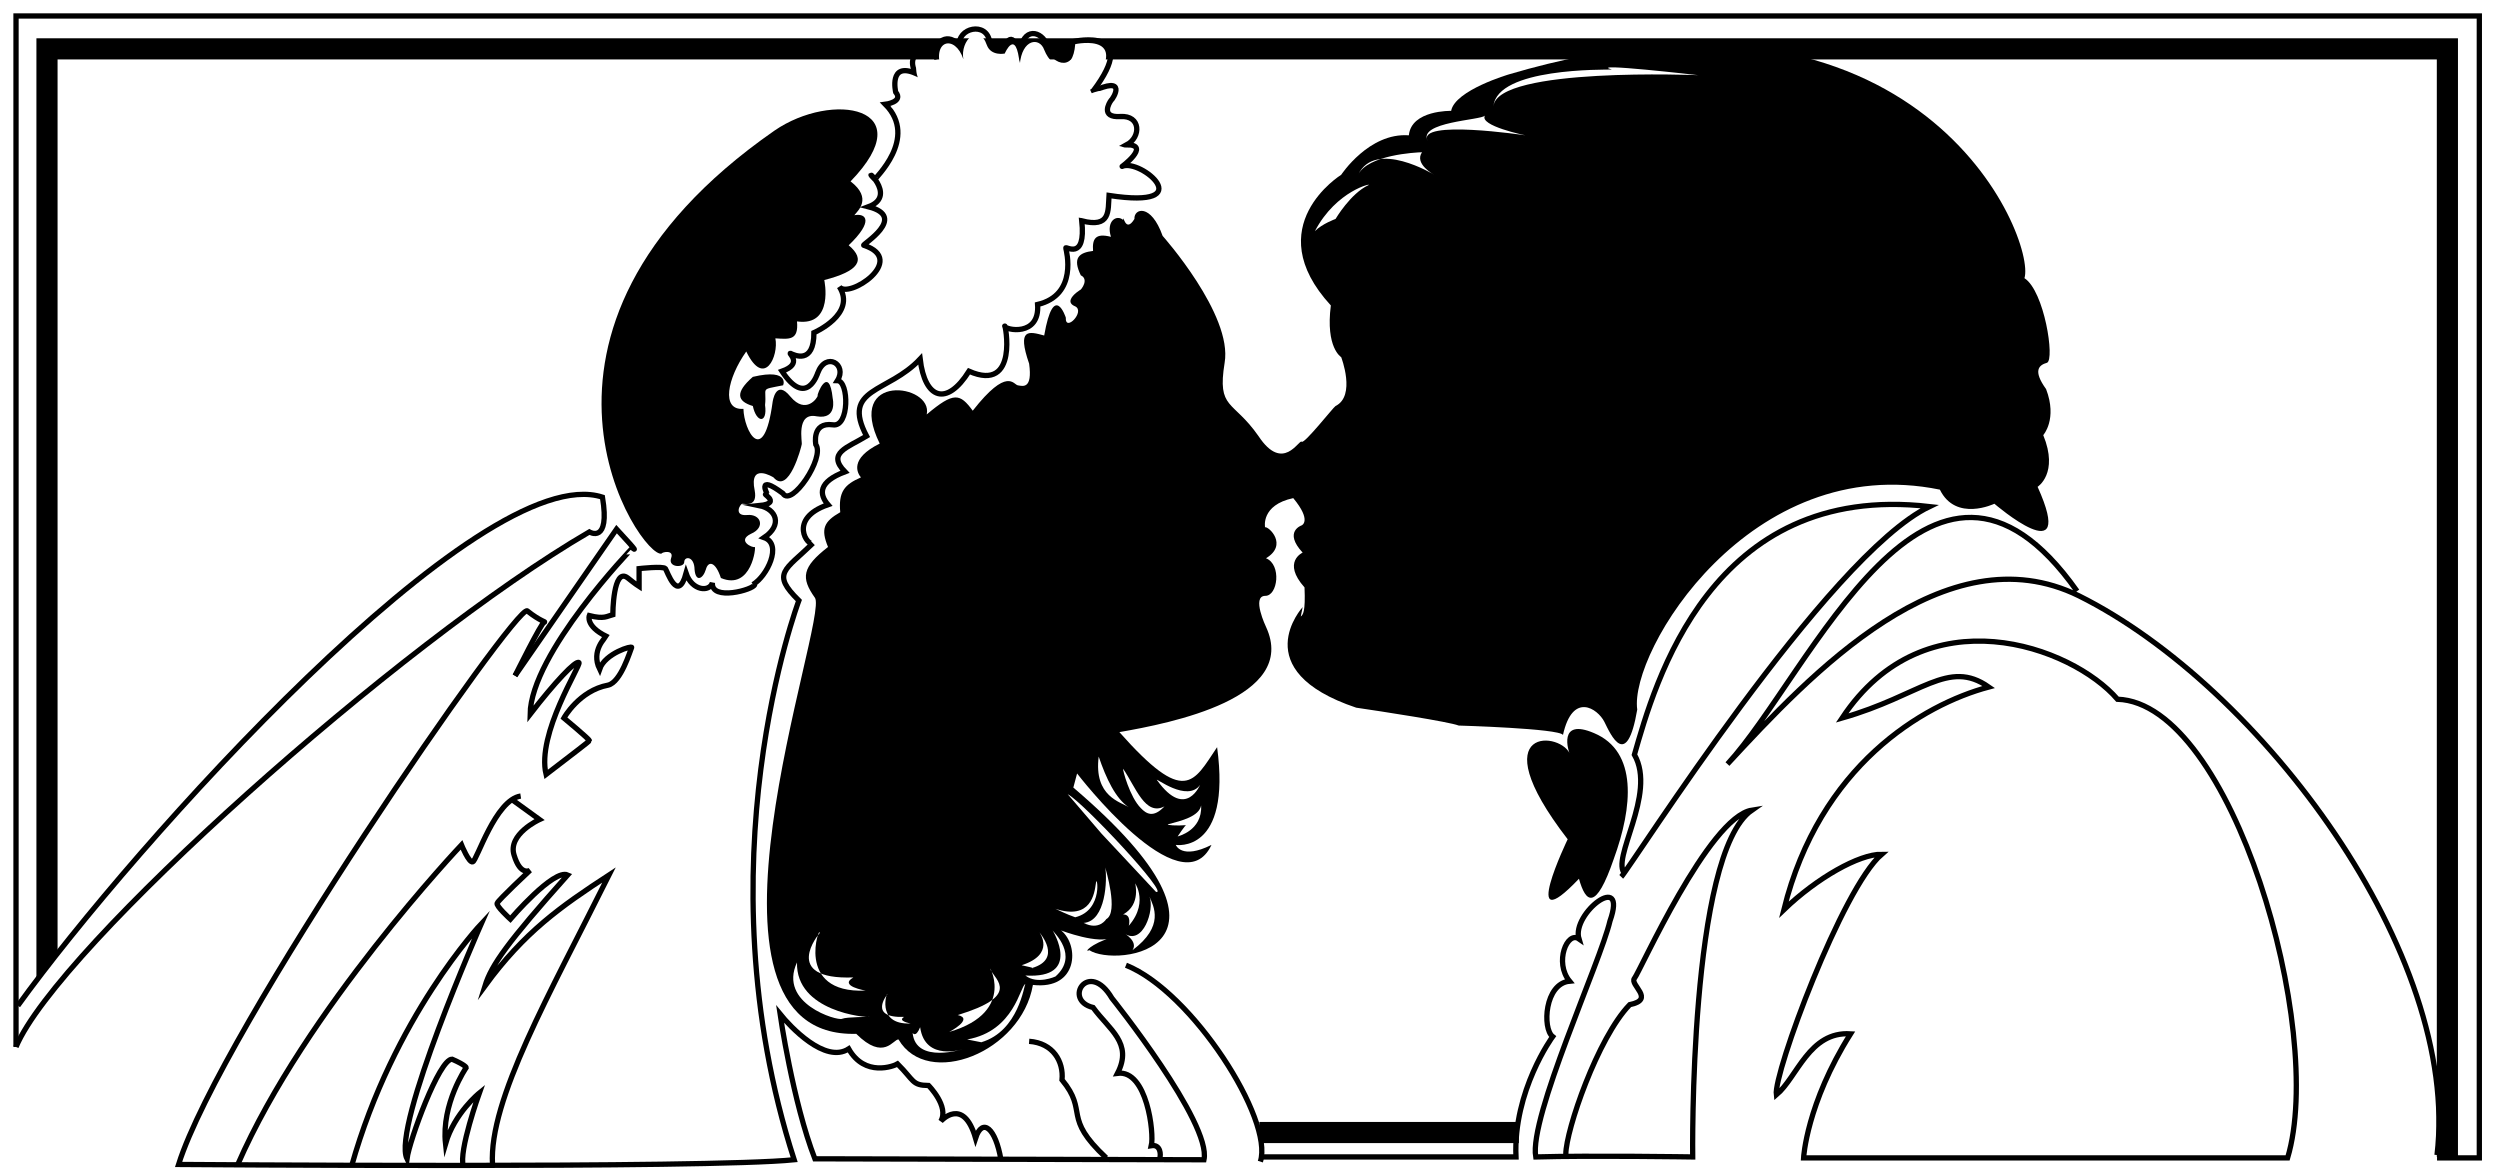 <svg xmlns="http://www.w3.org/2000/svg" width="266" height="124.898"><path fill="#fff" d="M266 124.898V0H0v124.898h266"/><path fill="none" stroke="#000" stroke-miterlimit="10" stroke-width="2.25" d="M260.402 123.098V5.199H5v99.7"/><path fill="#fff" stroke="#000" stroke-miterlimit="10" stroke-width=".563" d="M1.902 107c12.137-16.836 49.262-58.32 62.2-54.102.843 5.063-1.399 3.7-1.399 3.7-20.094 11.695-56.61 44.28-61 54.8"/><path d="M82.402 13.898c6.157-4.238 15.801-2.554 8.098 5.399 2.36 1.82.742 3.156.402 3.601 1.254-.234 2.098.61-.601 3.2 1.855 1.558 1.082 2.754-2.598 3.699 0 0 1.078 4.96-2.902 4.402C84.984 36.234 84 36.094 82.5 36c.375 1.852-1.172 5.367-3.098 1.398-2.011 2.844-2.715 6.29-.3 6.102.046 2.297 2.156 6.305 3.101-.703 0 0 .32-2.555 1.899-.598 1.656 1.98 2.921.082 2.898-.101-.117-.098 1.219-3.403 1.602.3 0 0 .53 2.274-1.7 1.899-2.27-.469-1.496 2.836-1.601 3-.035.258-1.371 5.39-3 3.5 0 0-2.645-1.676-2 1.402.324 1.754-1.012 1.403-1.301 1.399-.273.004-.977 1.34.5 1.199 1.477-.14 1.969 1.336.402 2-1.527.742.16 1.516.399 1.402.183-.168-.309 4.684-3.598 3.301-.578-1.781-1.351-1.852-1.601-.902-.313 1.02-1.086 1.37-1.2 0-.027-1.442-1.082-1.442-1.101-.801.02.625-1.739.625-1.399-.399.364-.945-.972-.664-1-.5-2.082.68-18.816-23.578 12-45"/><path fill="none" stroke="#000" stroke-miterlimit="10" stroke-width=".563" d="M54.8 71.898s6.63-9.578 10.802-15.601c2.718 2.93 1.699 2 1.699 2S56.508 69.492 56.402 76c2.637-3.414 4.887-5.805 5.2-5.5.25.258-4.532 7.57-3.5 11.898 3.046-2.359 4.593-3.484 4.601-3.601-.008-.164-2.703-2.399-2.703-2.399s1.625-2.925 4.703-3.5c1.367-.312 2.352-3.687 2.5-4 .133-.25-2.82.594-3.402 2.301-.965-1.988.652-3.394.699-3.5-2.227-1.09-1.797-2.199-1.797-2.199 1.61.406 1.89.055 2.5-.102 0 0 .02-5.152 1.598-3.898.746.61 1.199.898 1.199.898V60.5s2.57-.29 2.8 0c.192.273 1.317 3.719 2.2.5.648 1.898 2.508 2.008 2.8 1-.167 2.008 4.403.742 4.5.2m-55 61.698c7.16-16.437 23.802-34 23.802-34s.796 1.954 1.199 1.801c.441-.129 2.41-6.597 5.101-7"/><path fill="none" stroke="#000" stroke-miterlimit="10" stroke-width=".563" d="m54.5 85.098 2.902 2.101S53.977 88.758 54.703 91c.68 2.258 1.7 1.598 1.7 1.598s-3.41 3.191-3.5 3.5c-.192.254 1.398 1.699 1.398 1.699s4.597-5.383 6.101-4.7c-6.425 7.192-8.113 9.583-8.8 11.801 4.203-5.734 8-8.406 13.199-11.8-6.324 12.675-12.793 23.925-12.399 30.8m-15 .2c4.48-15.934 13.801-25.801 13.801-25.801s-9.531 21.61-7.902 25c.27-1.984 3.433-10.633 4.8-10.598 1.516.668 1.5.899 1.5.899s-2.656 3.847-2.199 8.101c.95-3.27 3.598-5.402 3.598-5.402s-2.227 6.21-1.7 7.8"/><path d="M83.3 41c-2.534.508-1.69.156-1.898 2.098.278 1.996-.918 1.925-1.3.101-1.657-.496-1.938-1.41 0-3.101 4.109-.98 3.195 1.097 3.199.902"/><path fill="none" stroke="#000" stroke-miterlimit="10" stroke-width=".563" d="M80.102 62.2c1.507-.864 3.195-4.31 1.199-5 1.996-1.348 1.293-3.036-.5-3.403 2.636-.266-.176-1.531.902-1.098-.023-.012-1.36-2.402 1.598-.199.91 1.523 4.496-3.82 3.5-5.203 0 0-.465-2.406 1.8-2.098 1.797.317 1.727-4.676.5-4.699 1.086-1.734-1.234-3.14-2.101-.8 0 0-1.172 3.777-3.797-.2 2.274-.805.656-1.93.899-1.902.39.183 2.5 1.238 2.5-2.2 0 0 4.57-1.976 2.699-4.898.902 1.395 7.355-2.844 2.601-4.402-.226-.055 4.754-3.012.5-4.098 3.305-1.223-1.035-4.625.7-2.902-.102-.09 4.68-4.38 1.101-8 0 0 1.961-.246 1.098-1.301 0 0-.754-3.235 2.101-2-1.308-2.64 1.926-2.781 2.301-1.5-.515-2.055 1.313-2.899 2.399-1.399-.313-1.921 2.921-2.695 3.199-.398 0 0 .847 1.29 1.601.598 0 0 .653-2.403 1.598.601.32-3.004 2.36-2.37 2.902-.902.582 1.484 2.621 2.89 2.899-.399 0 0 7.176-1.562 2 5.301"/><path fill="none" stroke="#000" stroke-miterlimit="10" stroke-width=".563" d="M116.102 9.797c3.968-1.899 2.351.703 2.101.902-.172.223-1.156 1.84 1 1.7 2.203-.141 2.203 2.18.7 3 2.628.023-.657 2.433-.5 2.3 1.933-.87 8.449 4.606-1.403 3.098-.11 1.656.172 3.484-2.898 2.703.468 4.367-1.782 2.61-1.7 2.898.059.274 1.325 4.985-3 6 .246 3.485-3.48 2.711-3.5 2.301.02-.433 1.567 7.16-3.8 4.801-2.368 3.766-4.688 2.992-5.2-1.3-3.425 3.66-8.418 3.027-5.699 8.198-2.016 1.227-4.266 1.79-2.3 3.801-2.88 1.082-2.739 2.418-1.801 3.5-4.383 1.52-2.063 4.543-1.602 4.098-2.992 2.906-4.469 3.187-1.5 6.101 0 0-10.633 28.094-.5 59.5-9.238.946-65.5.5-65.5.5C23.46 109.711 55.004 64.125 56.102 65c1.39 1.117 2.093 1.188 1.8 1.2-.27-.013-3.101 5.698-3.101 5.698"/><path d="M138.602 64.598s-6.157 6.722 5.699 10.699c2.629.383 9.941 1.508 10.902 1.902 0 0 10.711.309 11.098 1 1.02-4.629 3.691-2.8 4.402-1.402.695 1.414 2.383 5.21 3.5-1.297-.86-6.164 12.004-27.535 32.2-23.402 1.699 3.472 5.8 1.5 5.8 1.5s8.836 7.597 4.598-1.801c0 0 2.27-1.43.601-5.5 0 0 1.528-1.695.301-4.899-1.445-2-.742-2.562.098-2.8.847-.325-.278-7.637-2.399-9 1.278-4.121-10.957-34.637-54.8-21.7 0 0-5.797 1.688-6.2 3.899 0 0-4.238-.102-4.5 2.601-4.238-.312-7.199 4.2-7.199 4.2s-8.851 5.472-1.101 13.902c-.579 4.508 1.101 5.5 1.101 5.5s1.594 4.121-.601 5.2c-.235.136-3.329 4.073-3.602 3.8-.29-.29-1.977 3.367-4.598-.602-2.722-3.906-4.41-2.78-3.601-7.8.879-5.106-6.598-13.5-6.598-13.5-1.242-3.489-3.07-2.926-3-1.801-.984 1.617-1.195-.633-1.203.101-.695-.593-1.82.11-1.297 1.801-1.648-.426-2 .207-1.902 1.5-1.504.184-2.207.746-1.301 2.598.852.398.148 1.453-.2 1.703 1.645-1.027-2.237.855-.398 1.598 1.098.543-1.082 2.793-1 1.199 0 0-1.277-3.961-2.3 1.902-1.649-.449-2.914-.8-1.602 3 .375 2.739-.68 2.387-1.2 2.301-.464-.055-1.097-2.023-4.8 2.7-1.36-1.84-1.992-2.052-4.898.398.726-3.293-8.743-4.516-5 3.101-3.274 1.621-2.36 3.168-2 3.598-1.766.766-2.399 1.539-2.2 3.703-1.746 1-2.097 1.773-1.3 3.7-2.766 2.152-2.907 3.277-1.399 5.398 1.586 2.097-15.008 46.957 4.399 46.402 2.953 2.945 3.937.555 4.5.598 3.093 5.3 13.078 1.363 14.3-5.801 4.825.555 4.965-4.227 3-5.797 0 0 4.075 1.57 5.5.7-2.41.73-3.113 1.714-2.5 1.398 2.762 1.863 18.653.035-1.699-17.301l.399-1.5s11.093 14.476 14.3 7.601c-3.207 1.602-3.8 0-3.8 0s5.937.97 4.398-10.398c-2.54 3.773-3.383 6.305-10.398-1.602 5.468-.953 19.109-3.625 15.601-11.199 0 0-1.555-3.254-.101-3.3 1.359.046 1.78-3.329.101-4 2.383-1.438.274-3.407-.101-3.301 0 0-.47-2.356 3-3.098 2.015 2.43.898 2.898.898 2.898s-1.977.657.102 2.899c0 0-2.22.992.199 3.703.113 2.633-.168 2.914-.399 3.098"/><path fill="#fff" d="M123.102 83c3.136 4.387 4.656.305 4.601.5-1.383 1.941-4.855-.855-4.601-.5m-3.602-1.203c1.336 1.941 2.348 5.078 4.402 4-1.195 1.281-1.953.773-2.5.203-1.203-1.176-1.984-4.188-1.902-4.203m-2.598-1.297c.797 2.336 1.79 4.453 3.2 5.398-.82-.57-3.743-1.117-3.2-5.398m7.398 7.2c1.43-.376 3.282-.833 3.5-2 .15 2.726-2.55 3.296-2.5 3.3 0 0 .802-1.215.903-1.203-.926.082-2.207.004-1.902-.098m-2.001 7.699c.446 1.04 1.638 3.133-1.8 5.7.625-.95-.898-1.801-.898-1.801 1.992 1.41 3.28-2.524 2.699-3.899M116.602 94c.085-1.242.894 2.836-2.2 3.598-.808-.266-2.101-.899-2.101-.899 3.804 1.242 4.148-1.66 4.3-2.699"/><path fill="#fff" d="M117.602 92.297c.214 1.234.082 5.726-2.301 5.902 1.656.848 2.402-.402 2.402-.402 1.348-.715-.074-5.34-.101-5.5M112 99c.043.07 3.148 5.156-2.898 4.797 1.265.992 3.199.101 3.199.101 2.531-2.238-.184-4.683-.301-4.898m-6.598 4.2c.586 1.124 3.164 2.78-3.5 4.8 1.77.402-.902 1.797-.902 1.797 7.46-2.176 3.91-7.625 4.402-6.598"/><path fill="#fff" d="M110.602 99.2c.023.085 1.718 2.327-1.899 3.5 1.82.402 1.098.3 1.098.3 3.293-.969.828-3.707.8-3.8m-7.999 12.398c-.098.011-4.168 1.433-4.7-2.301-.472 1.172-.8.601-.8.601.332 3.364 5.394 1.715 5.5 1.7m6.5-6.898c-.563.16-1.125 5.01-6.2 5.898 2.297.449 1.5.3 1.5.3 4.016-1.187 4.563-6.144 4.7-6.199m-19.5 3.699c.472-.207 3-.199 3-.199-.477.11-7.946-.582-7.801-5.8-2.04 4.386 4.32 6.257 4.8 6"/><path fill="#fff" d="M87.203 99.297c-.035 0-4.2 4.976 3.598 4.703-1.617.918 1.3 1.398 1.3 1.398-7.699.36-4.78-7.273-4.898-6.101"/><path fill="none" stroke="#000" stroke-miterlimit="10" stroke-width=".563" d="M106.5 123.398c-.563-3.351-1.969-4.546-2.7-2.3-1.308-4.496-3.698-1.801-3.698-1.801.914-1.57-1.301-3.797-1.301-3.797-1.793-.023-1.512-.516-3.301-2.3-.39.237-3.484 1.433-5.2-1.602-2.503 1.629-6.23-2.38-7.3-3.7 0 0 1.352 9.336 3.703 15.399l41.399.101c.828-3.914-9.801-17.199-9.801-17.199-2.45-4.152-5.262.207-2 1 1.73 2.371 4.262 3.778 2.601 7 3.137-.41 3.91 6.41 3.598 7.7 1.016-.165 1.016 1.03.902 1.3"/><path fill="none" stroke="#000" stroke-miterlimit="10" stroke-width=".563" d="M109.5 110.797c2.555.18 3.68 2.148 3.5 4.101 2.852 3.461-.031 3.883 4.703 8.301M119.8 102.7c7.02 2.792 15.74 16.433 14.302 20.898"/><path fill="none" stroke="#000" stroke-miterlimit="10" stroke-width="2.25" d="M134 120.5h27.602"/><path fill="none" stroke="#000" stroke-miterlimit="10" stroke-width=".563" d="M134 123.098h27.3c-.308-7.059 3.903-12.801 3.903-12.801-1.117-.867-.836-5.649 1.797-5.899-1.648-2-.242-5.375 1-4.5-.82-2.703 5.227-7.343 3.3-1.898-1.027 4.398-8.62 20.852-7.898 25.098 5.746-.168 16.7 0 16.7 0s-.407-32.23 6.3-36.899c-4.597.73-11.91 17.184-12.5 17.899-.535.691 2.278 2.238-.5 2.8-3.41 3.516-6.785 13.36-6.8 15.899"/><path d="M169.602 78c-3.848-1.648-2.774 1.898-2.5 2.398-.696-2.609-9.836-3.453-.301 8.899 0 0-5.317 11.058 1.199 4.203.727 2.57 1.781 3.484 3.703-2.102 2.016-5.523 2.578-11.43-2.101-13.398"/><path fill="none" stroke="#000" stroke-miterlimit="10" stroke-width=".563" d="M172.902 93c-1.605-1.562 3.418-8.46 1-12.703 2.137-7.43 8.043-29.086 31.399-26.399-10.84 5.188-31.793 38.375-32.801 39.399m19.402 29.903h51.5c4.075-13.63-5.91-48.364-18.101-48.802-4.824-5.609-20.434-11.375-29.301 2 8.445-2.406 11.258-6.343 15.602-3.3-7.016 1.879-17.985 8.347-21.801 23.699 3.535-3.399 8.035-5.93 10.402-5.899-4.195 3.625-11.508 23.313-11.203 25.602 2.227-1.867 3.492-6.79 7.902-6.5-4.691 7.445-5 13.2-5 13.2zm0 0"/><path fill="none" stroke="#000" stroke-miterlimit="10" stroke-width=".563" d="M259.3 122.898c2.52-21.343-18.71-49.843-38.097-59.5-14.226-6.984-28.57 8.344-37.402 17.899 8.781-9.5 21.492-40.629 37.199-18.399"/><path fill="#fff" d="M145.602 19.7c.535-.266-3.407.527-5.7 4.898.766-.786 2.2-1.301 2.2-1.301s1.593-2.715 3.5-3.598m-1.102-1.101c1.016-2.114 6.117-2.383 6.8-2.399-.855 1.262 1.302 2.399 1.302 2.399s-6.278-3.84-8.102 0m14.402-7.301c.403-4.102 11.786-3.871 12.598-3.899-2.703-.765 9.203.602 9.203.602s-21.39-.895-21.8 3.297m-43.603-1c3.614-1.758 1.962.695 1.802.902-.227.184-1.133 1.672.898 1.5 1.984-.09 1.984 2.051.602 2.801 2.773.027-.04 2.484-.301 2.598 1.797-.856 7.976 3.492-1.098 2.101.172 2.406-.2 3.488-3 2.801.406 3.988-1.668 2.371-1.601 2.598 0 0-17.508-14.192-17.801-14.2 0 0 1.93.114 1.199-.898 0 0-1.246-3.328 1.8-1.902-1.312-2.875 1.919-2.614 2.403-1.098-1.156-3.258 1.418-3.89 2.297-1.203-.36-1.973 1.652-3.957 2.5-1.5.445 1.203 1.902.902 1.902.902s1.215-2.863 1.598 1.2c.23-2.797 2.121-2.965 2.602-1.602.93 2.332 3.09 2.437 3.3-.598 0 0 6.77-1.484.899 5.598M113.602 84.5c1.66.875 10.933 10.805 9.398 10.398l-5.797-6.199-3.601-4.199m38.3-69.5c-1.07-2.047 5.735-2.207 6.098-2.703-.664 1.086 4.3 2.101 4.3 2.101s-11.613-1.738-10.398.602m-57.5 90.797c.004.043-2.078 2.531 1.801 2.402-.789.45.7.7.7.7-3.876.171-2.419-3.645-2.5-3.102M120.8 94c-.07-.09.66 2.215-1.3 3.297.938-.012.602 1.203.602 1.203 2.359-2.71.3-5.008.699-4.5"/><path fill="none" stroke="#000" stroke-miterlimit="10" stroke-width=".563" d="M259.3 123.2h4.5V1.7H1.704v109.698"/></svg>
